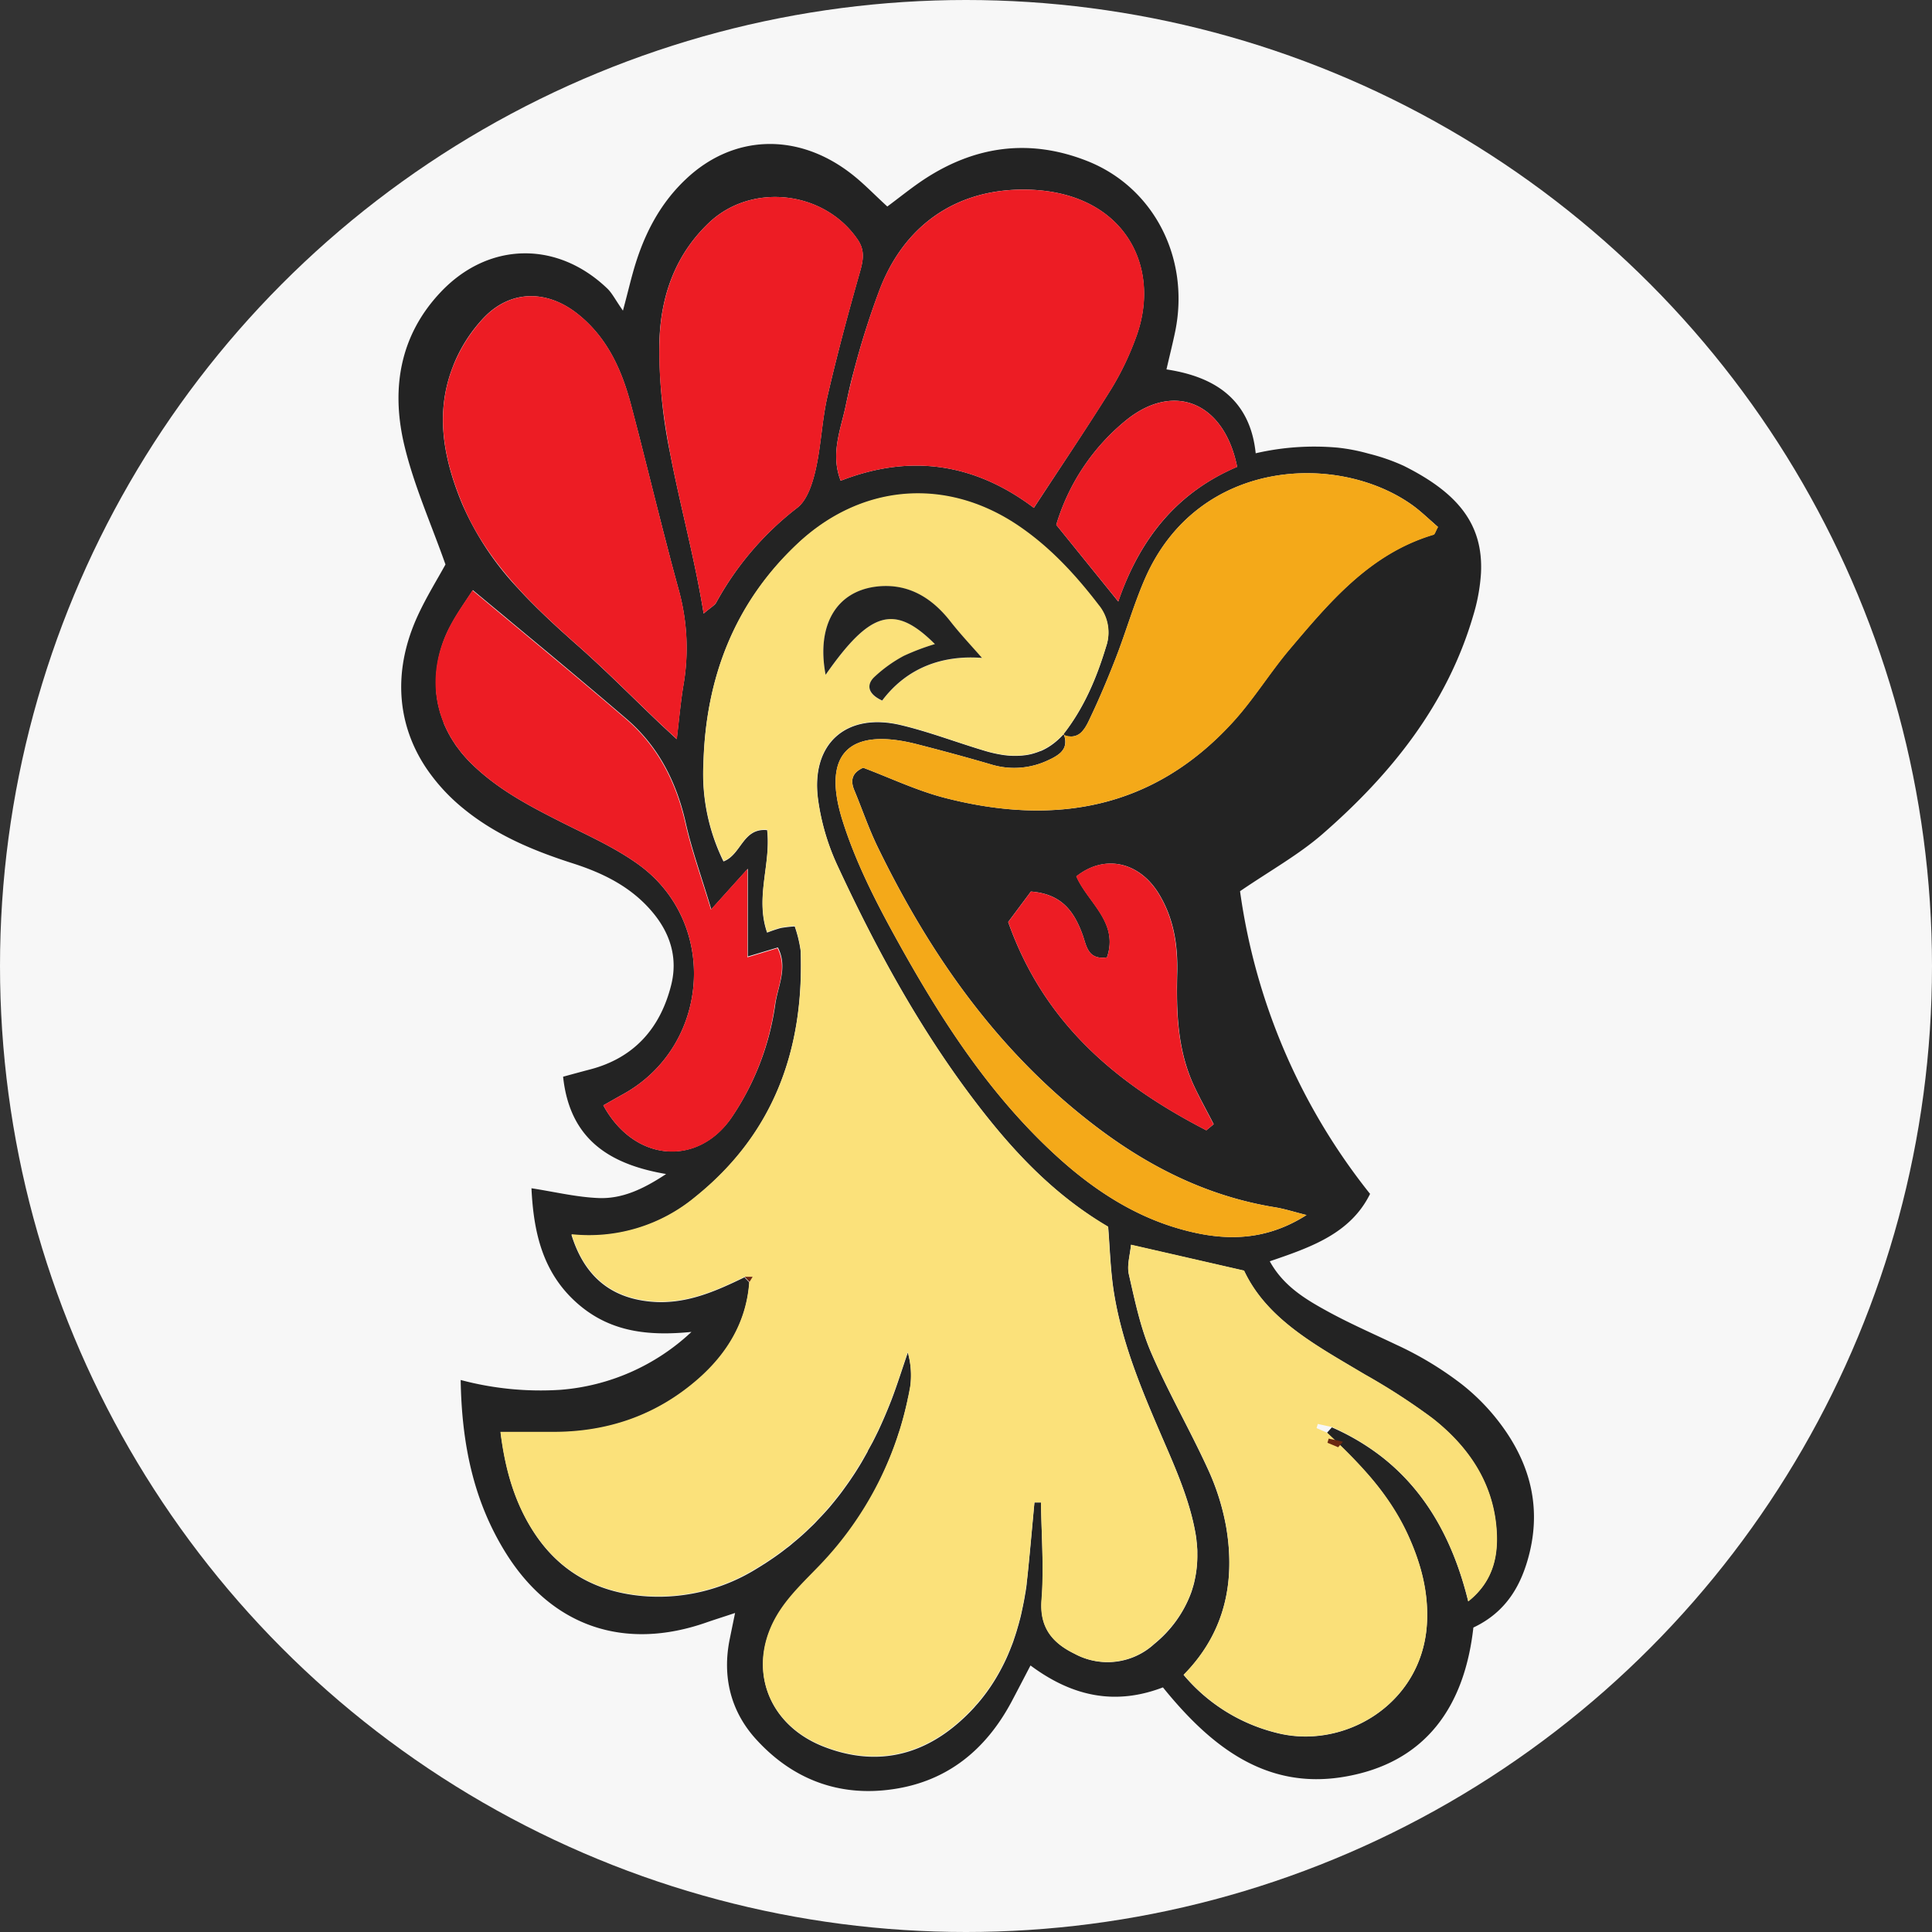 <svg xmlns="http://www.w3.org/2000/svg" viewBox="0 0 393.88 393.88"><rect x="0" y="0" width="393.88" height="393.88" fill="#333333" stroke="none"/><defs><style>.cls-1{fill:#f7f7f7;}.cls-2{fill:#232323;}.cls-3{fill:#fbe17a;}.cls-4{fill:#fae079;}.cls-5{fill:#f4a919;}.cls-6{fill:#ed1c24;}.cls-7{fill:#6b2811;}</style></defs><g id="Capa_2" data-name="Capa 2"><g id="Capa_1-2" data-name="Capa 1"><circle class="cls-1" cx="196.94" cy="196.94" r="196.94"/><path class="cls-2" d="M304.71,288.77A43.1,43.1,0,0,0,298,282.2a69.28,69.28,0,0,0-13.36-8.06c-4.81-2.29-9.71-4.42-14.36-7-4.39-2.42-8.7-5.08-11.41-10,8.36-2.85,16.45-5.63,20.45-13.74a126.59,126.59,0,0,1-26.51-61.71c6.18-4.22,11.9-7.4,16.75-11.6,14-12.18,25.47-26.4,30.79-44.6a37.67,37.67,0,0,0,1.58-8.62c.5-10-4.72-16.38-15.71-21.88A40.56,40.56,0,0,0,279,92.48a37.58,37.58,0,0,0-6.31-1.22A53.16,53.16,0,0,0,256,92.41c-.61-5.93-3-10-6.61-12.74-3.07-2.32-7-3.66-11.58-4.36.66-2.87,1.29-5.34,1.8-7.83,3-14.92-4.41-29.32-18-34.67-11.65-4.59-22.74-3.1-33.14,3.71-2.64,1.74-5.09,3.75-7.57,5.58-2.69-2.45-4.92-4.82-7.49-6.78-10.92-8.39-24-7.88-33.59,1.22C134.23,41.8,131,48.44,129,55.7c-.55,1.95-1,3.91-2,7.63-1.6-2.29-2.22-3.59-3.2-4.52-10.27-9.83-24.3-9.52-34,.79-8.22,8.72-10,19.39-7.53,30.48,1.91,8.44,5.55,16.49,8.55,25-1.68,3.06-3.89,6.62-5.63,10.39-5.11,11.08-4.37,22,1.67,31.07a38.15,38.15,0,0,0,7.54,8.24c6.58,5.41,14.23,8.61,22.21,11.18,6.29,2,12.06,4.81,16.41,10,3.69,4.38,5.2,9.44,3.8,14.92-2.2,8.7-7.48,14.76-16.45,17.13-1.73.45-3.47.93-5.57,1.5,1.34,12.61,9.26,17.84,21,19.84-4.72,3.13-9,5.07-13.71,4.9-4.48-.17-8.92-1.25-13.74-2,.42,8.72,2.15,16.9,9,23.15s14.87,7,23.62,6.14a44,44,0,0,1-26.66,11.8,63.09,63.09,0,0,1-20.39-2c.21,13.2,2.68,24.81,9.21,35.28,9.4,15.05,24.2,20,40.9,14.15,1.66-.58,3.35-1.1,5.83-1.93-.46,2.25-.77,3.74-1.07,5.23-1.62,7.82.22,15,5.53,20.71,7.36,8,16.77,11.57,27.63,10,11.13-1.58,19-8,24.26-17.82,1.25-2.36,2.48-4.73,3.88-7.42,8.63,6.42,17.36,8.15,27,4.47,9.62,11.88,20.86,20.94,36.92,18.23,16.71-2.81,24.58-14.41,26.37-30.43,6.79-3.21,9.87-8.75,11.47-15.3C314.36,306.1,311.38,296.92,304.71,288.77ZM288.13,103.12c1.26.93,2.42,2,3.55,3l.57.5c.19.17.37.35.56.5l0,0,.34.3s0,0,0,0c-.49.88-.62,1.48-.91,1.57-13,3.88-21.2,13.76-29.46,23.51-4,4.77-7.31,10.21-11.53,14.8C235.12,165,215,168.4,192.73,162.69c-5.77-1.47-11.24-4.1-16.75-6.17-2.24,1-2.67,2.54-1.8,4.6,1.6,3.85,2.94,7.82,4.76,11.56,10.67,21.95,24.4,41.56,44,56.6,11,8.47,23.09,14.58,36.94,16.84,2,.32,3.88.94,6.49,1.59-8.9,5.67-17.63,5.29-26.58,2.61S223,242.52,216,236.23c-14.36-12.92-24.57-29-33.73-45.67-4.11-7.47-8-15.26-10.53-23.35-4.26-13.6,1.41-19,15.17-15.5,5.15,1.32,10.3,2.71,15.4,4.21a16.08,16.08,0,0,0,11.52-1,10.38,10.38,0,0,0,1.8-1l.4-.31.12-.1a3.53,3.53,0,0,0,.59-.71,2.59,2.59,0,0,0,.28-.55,3.51,3.51,0,0,0-.11-2.39l-.19-.07,0,0,.14-.15c0,.09.06.16.08.24s0,0,0,0a4.68,4.68,0,0,0,.85.25l.28,0a3,3,0,0,0,2.76-1.27,5,5,0,0,0,.39-.52,12.58,12.58,0,0,0,.8-1.49c2-4.16,3.81-8.44,5.48-12.75,2.1-5.39,3.68-11,6-16.28C244.38,93.18,273.14,92.21,288.13,103.12Zm-68.68,75.55c5.72-4.57,12.84-3,16.83,3.58,3,4.92,3.86,10.36,3.73,16-.2,7.92,0,15.78,3.43,23.15,1.24,2.64,2.67,5.19,4,7.79-.5.42-1,.84-1.51,1.24-18-9.3-33-21.54-40.39-42.46l4.63-6.21c6.33.48,8.81,4.11,10.51,8.72.83,2.24,1,5.27,5,4.7C228.14,188,221.76,184,219.45,178.67Zm32.77-83.5c-11.72,5-19.6,14-24.24,27.46L215.34,107a43.54,43.54,0,0,1,14.33-21.4C239.36,77.83,249.57,82,252.22,95.17ZM208.35,38.65c20.22-.11,28.53,15,23.42,29.63a61.85,61.85,0,0,1-2.39,5.79,57.25,57.25,0,0,1-2.94,5.4c-5,8-10.27,15.82-15.66,24.07-12-9.06-25.13-11.09-39.39-5.53-2.13-5.46,0-10.43,1-15.18.5-2.35,1-4.7,1.64-7a165.73,165.73,0,0,1,5.11-16.26C184.06,46.14,194.64,38.74,208.35,38.65ZM134.43,69.73c.25-9.25,3.15-17.69,10.09-24.3,8.69-8.28,23.55-6.56,30.33,3.42,1.5,2.18,1.15,4.16.48,6.53-2.05,7.2-4,14.41-5.75,21.67-.3,1.25-.59,2.48-.88,3.73-1.14,4.92-1.29,10.06-2.42,15-.64,2.77-1.71,6.2-3.77,7.76A61.89,61.89,0,0,0,146,122.88c-.31.54-1,.88-2.55,2.2-1.82-11.27-4.79-22-6.83-32.66A105.24,105.24,0,0,1,134.43,69.73Zm-42,4.75a30.66,30.66,0,0,1,6.24-9.75c5.58-5.78,13.07-5.64,19.32-.55,5.88,4.78,8.77,11.27,10.63,18.27.56,2.11,1.1,4.2,1.65,6.31L132,95.6q1.57,6.27,3.17,12.53l1.62,6.26q.83,3.12,1.68,6.24a44.44,44.44,0,0,1,.83,19.22c-.55,3.37-.85,6.79-1.34,10.84l-3.24-3c-5.68-5.4-11.2-11-17.07-16.18-.66-.57-1.3-1.15-1.94-1.73s-1.06-.94-1.57-1.41c-1.32-1.21-2.63-2.43-3.92-3.69-.43-.41-.86-.83-1.28-1.26-.94-.93-1.85-1.86-2.73-2.82-.24-.25-.46-.51-.69-.75a59.77,59.77,0,0,1-11.31-17.16C90.42,93.56,88.58,84.05,92.44,74.48ZM123,225.35c1.57-.88,2.74-1.56,3.92-2.21,17.92-9.79,19.71-35.15,3.1-47-4.85-3.47-10.44-5.93-15.8-8.64-6.41-3.25-12.63-6.51-17.95-11.66-.42-.41-.83-.82-1.21-1.25-.22-.23-.43-.48-.63-.71s-.45-.53-.65-.8-.43-.57-.65-.86-.31-.44-.45-.66-.32-.48-.46-.71-.15-.24-.23-.37a7.62,7.62,0,0,1-.38-.69,1.63,1.63,0,0,1-.19-.34c-.15-.27-.29-.54-.41-.81a1.64,1.64,0,0,1-.14-.3c-.13-.28-.26-.55-.38-.84l-.06-.17a.25.25,0,0,1,0-.07c-.09-.26-.19-.51-.29-.76,0-.09-.07-.19-.09-.28s-.13-.39-.2-.58-.17-.56-.24-.85-.16-.59-.23-.89l-.09-.41c-.06-.31-.12-.64-.17-.95s-.07-.5-.1-.75a4,4,0,0,1-.07-.59c0-.31-.06-.63-.07-1s0-.75,0-1.12a24.68,24.68,0,0,1,3.1-11.77c1.27-2.37,2.85-4.57,4.42-7q3.18,2.65,6.31,5.24l1.71,1.43,7.79,6.47c5.22,4.37,10.36,8.68,15.46,13.06,6.54,5.6,10.26,12.9,12.15,21.32,1.25,5.56,3.22,10.95,5.19,17.55l7.45-8.27V195l6.13-1.84c2.09,4.08,0,7.83-.53,11.57a54.62,54.62,0,0,1-8.91,23.09C142.26,237.83,129.35,237,123,225.35ZM235.33,335.16a14.09,14.09,0,0,1-16.25,2c-4.43-2.16-7.18-5.26-6.71-11,.09-1.19.15-2.38.18-3.58,0-.46,0-.93,0-1.4.07-4.94-.26-9.91-.31-14.86l-1.34,0c-.45,4.77-.86,9.55-1.35,14.33-.07.71-.15,1.41-.23,2.1a1.38,1.38,0,0,0,0,.2c-.08.57-.16,1.14-.25,1.7L209,325c-.09.6-.2,1.19-.32,1.79s-.27,1.31-.42,2c-.1.48-.22,1-.35,1.46-.07.24-.13.48-.19.72l-.48,1.65c-.2.66-.43,1.31-.65,2-.17.48-.36.95-.55,1.43-.09.23-.18.47-.28.69-.19.48-.4.95-.61,1.42-.55,1.18-1.15,2.35-1.81,3.48-.16.28-.33.56-.5.84a36.78,36.78,0,0,1-3.51,4.82c-.23.25-.46.51-.68.77a38.68,38.68,0,0,1-2.95,2.91c-8.13,7.23-17.56,9.12-27.82,5.1-12-4.72-15.92-17.14-8.68-27.91,2.18-3.23,5.09-6,7.82-8.83.6-.62,1.18-1.25,1.76-1.89l.13-.15c.46-.51.9-1,1.34-1.54l.33-.38c.47-.57.93-1.15,1.38-1.73s1-1.3,1.48-2c.36-.5.73-1,1.07-1.52.5-.75,1-1.51,1.48-2.27l.44-.71c.72-1.19,1.42-2.41,2.07-3.65l.33-.65c.28-.52.55-1.06.8-1.6,0,0,0,0,0,0,.27-.59.55-1.18.81-1.77.09-.19.17-.38.25-.57.34-.79.68-1.58,1-2.38.2-.53.41-1.07.61-1.62.1-.27.19-.54.28-.8.15-.41.29-.82.42-1.24s.22-.7.33-1a.75.75,0,0,1,.07-.18c.18-.57.34-1.14.5-1.71.23-.79.44-1.58.63-2.39.15-.59.29-1.18.42-1.78a4,4,0,0,0,.11-.47c0-.22.1-.42.14-.64.14-.65.27-1.31.39-2a17.26,17.26,0,0,0-.51-6.94c-1.12,3.23-2.13,6.5-3.35,9.69-.83,2.13-1.72,4.22-2.67,6.25-.38.78-.76,1.55-1.15,2.31l-1,1.81a.59.59,0,0,1,0,.08c-.37.66-.74,1.32-1.13,2s-.77,1.28-1.17,1.92-.82,1.26-1.24,1.88l-.06.09c-.35.51-.7,1-1.07,1.51-.5.7-1,1.38-1.55,2.06-.36.46-.73.91-1.11,1.37l-.48.58c-.41.47-.82.93-1.25,1.39,0,0,0,0,0,0-.47.52-1,1.05-1.46,1.55s-.77.78-1.16,1.15l-.8.77c-.53.5-1.09,1-1.66,1.49s-1,.83-1.45,1.22-.71.57-1.08.84a1.06,1.06,0,0,1-.24.19c-.27.22-.54.42-.82.63-.45.33-.92.67-1.4,1s-1.08.74-1.64,1.1a3.87,3.87,0,0,1-.43.27c-.56.37-1.14.72-1.72,1.07a37.89,37.89,0,0,1-22.61,5.44c-9.34-.73-16.91-4.68-22.2-12.52-4.2-6.24-6.16-13.22-7.11-20.88,3.89,0,7.07,0,10.25,0,1,0,1.94,0,2.91-.05l1.16-.07c.4,0,.79-.05,1.17-.09s.78-.07,1.15-.12c.78-.09,1.54-.19,2.29-.32l1.13-.21c.46-.08.92-.18,1.38-.29.79-.17,1.56-.36,2.32-.59a39.75,39.75,0,0,0,4.64-1.61c.36-.15.7-.29,1-.45s.86-.39,1.27-.59.84-.42,1.26-.65.88-.47,1.31-.72.66-.38,1-.59l.29-.18c.37-.22.73-.46,1.09-.7a43.93,43.93,0,0,0,4.65-3.57c5.93-5.2,9.85-11.64,10.43-19.75l-1-1.06c-6.06,2.94-12.14,5.63-19.2,4.95-8-.77-13.43-5.08-16.07-13.62a33.91,33.91,0,0,0,25.2-7.63c16.06-12.9,22.25-30.16,21.52-50.3a25.87,25.87,0,0,0-1.2-4.94,25.16,25.16,0,0,0-2.84.33,27.79,27.79,0,0,0-2.79.94c-2.49-7.17.83-14,0-20.9-5-.46-5.22,5-8.89,6.39a40.46,40.46,0,0,1-4.1-19.93c.46-17.31,6.24-32.62,19.12-44.73s30-13.65,44.61-4c6.64,4.39,12,10.16,16.82,16.45a8.76,8.76,0,0,1,1.53,8.46c-1.94,6.49-4.56,12.6-8.78,17.95-.19.2-.36.39-.54.56a14.62,14.62,0,0,1-1.12,1,12.49,12.49,0,0,1-2.85,1.73.11.11,0,0,1-.08,0,12.09,12.09,0,0,1-1.23.44q-.31.1-.63.18a10.41,10.41,0,0,1-1.24.23h0a16.46,16.46,0,0,1-5-.13,26.15,26.15,0,0,1-3.13-.73c-5.77-1.71-11.41-3.9-17.24-5.28-11.14-2.65-18.38,3.82-16.85,15.18a47.26,47.26,0,0,0,3.86,13.27c8.2,17.71,17.55,34.77,29.62,50.2,7.19,9.2,15.21,17.5,25.66,23.65.32,4,.45,8.12,1,12.2,1.67,11.84,6.52,22.62,11.2,33.48,2.28,5.29,4.49,10.77,5.53,16.39.12.62.22,1.24.28,1.85,0,.21.05.44.07.65,0,.39.07.78.09,1.16s0,.64,0,.95a23,23,0,0,1-.56,5.46,10.75,10.75,0,0,1-.31,1.21c-.12.4-.23.81-.37,1.19A24.28,24.28,0,0,1,235.33,335.16Zm64-8.67c-3-12.25-8.49-22.31-17.58-29.44A47.58,47.58,0,0,0,271.53,291l-1,1.11c2.63,2.46,5.2,5,7.57,7.63a52.34,52.34,0,0,1,8.78,12.87c2.76,5.95,4.45,12.05,4,18.75-1.15,16.36-17.18,25.49-30.78,21.89a36,36,0,0,1-18.8-11.78c7.6-7.73,10.1-16.9,9.12-26.89-.11-1.1-.26-2.21-.45-3.32a48.89,48.89,0,0,0-3.76-11.84c-3.67-8-8.09-15.65-11.56-23.72-2.15-5-3.29-10.54-4.52-15.91-.41-1.84.26-3.93.44-6l23.05,5.27c4.68,10,14.81,15.31,24.56,21.13a135.88,135.88,0,0,1,13.31,8.57l.64.5c6.93,5.47,11.87,12.47,12.85,21.52C305.6,316.64,304.67,322.23,299.3,326.49Z"/><path class="cls-3" d="M216.84,149.58c-4.49,5-10.06,5.21-16,3.46s-11.41-3.9-17.24-5.29c-11.14-2.64-18.38,3.83-16.85,15.19a47.11,47.11,0,0,0,3.87,13.28c8.19,17.7,17.55,34.76,29.6,50.19,7.19,9.2,15.22,17.51,25.67,23.64.32,4,.45,8.13,1,12.21,1.66,11.84,6.52,22.62,11.2,33.48,2.27,5.29,4.48,10.77,5.53,16.39,1.69,9-1.16,17-8.34,23a14.12,14.12,0,0,1-16.25,2c-4.42-2.16-7.17-5.27-6.71-11,.52-6.57,0-13.22-.1-19.84l-1.34,0c-.45,4.78-.87,9.56-1.35,14.34-1.19,11.65-4.89,22.25-13.87,30.23-8.13,7.23-17.56,9.12-27.82,5.1-12-4.71-15.92-17.15-8.68-27.9,2.18-3.24,5.1-6,7.83-8.84a69.82,69.82,0,0,0,18.58-36.66,17.09,17.09,0,0,0-.51-6.94c-1.11,3.23-2.12,6.5-3.35,9.68-5.57,14.47-14.17,26.53-27.77,34.56a37.76,37.76,0,0,1-22.61,5.45c-9.34-.73-16.91-4.69-22.2-12.52-4.2-6.23-6.17-13.21-7.11-20.88,3.9,0,7.07,0,10.25,0,11.36.12,21.49-3.3,30.05-10.8,5.93-5.2,9.84-11.64,10.43-19.75l.64-1.06H151.8c-6.06,2.94-12.14,5.63-19.2,4.95-8-.77-13.43-5.08-16.07-13.63a33.86,33.86,0,0,0,25.2-7.62c16.06-12.9,22.26-30.16,21.52-50.3a26,26,0,0,0-1.21-4.94,25,25,0,0,0-2.83.33c-.84.19-1.65.55-2.79.94-2.5-7.17.83-14,0-20.89-5-.47-5.23,5-8.89,6.37a40.29,40.29,0,0,1-4.1-19.92c.46-17.31,6.24-32.62,19.12-44.74s30-13.63,44.62-4c6.64,4.39,12,10.17,16.81,16.45a8.78,8.78,0,0,1,1.54,8.46c-2,6.49-4.57,12.61-8.8,18ZM190.6,131.31a47.48,47.48,0,0,0-6.34,2.44,28.13,28.13,0,0,0-6.1,4.4c-1.48,1.49-1.33,3.33,1.69,4.71,5.08-6.75,12.35-9.31,20.35-8.69-2.21-2.53-4.45-4.91-6.46-7.47-3.82-4.87-8.65-7.77-14.92-7.09-8.4.9-12.4,8-10.5,18C177.38,124.63,182.3,123,190.6,131.31Z"/><path class="cls-4" d="M270.55,292.08c6.45,6,12.56,12.33,16.35,20.49,2.76,5.95,4.45,12.06,4,18.74-1.15,16.37-17.19,25.5-30.78,21.9a35.94,35.94,0,0,1-18.8-11.79c8.44-8.56,10.58-18.92,8.66-30.2a48.43,48.43,0,0,0-3.75-11.84c-3.67-8-8.1-15.65-11.56-23.72-2.16-5-3.29-10.54-4.52-15.91-.42-1.84.26-3.93.44-6l23.05,5.28c4.68,10,14.81,15.31,24.55,21.13a128.46,128.46,0,0,1,14,9.07c6.92,5.47,11.86,12.47,12.84,21.51.63,5.88-.31,11.47-5.68,15.73-4-16.28-12.37-28.69-27.78-35.53l-2.91-.64-.25.85Z"/><path class="cls-5" d="M216.84,149.58l-.15.16c3,1.32,4.35-.84,5.33-2.89,2-4.17,3.79-8.44,5.47-12.75,2.1-5.4,3.68-11,6-16.29,10.88-24.63,39.63-25.61,54.63-14.69,1.82,1.33,3.44,2.94,5.06,4.34-.5.88-.63,1.49-.92,1.58-13,3.88-21.2,13.76-29.45,23.51-4,4.77-7.32,10.21-11.54,14.8-16.16,17.59-36.28,21.06-58.55,15.34-5.77-1.48-11.24-4.11-16.75-6.17-2.25,1-2.67,2.53-1.81,4.6,1.61,3.85,2.94,7.82,4.76,11.56,10.68,21.95,24.42,41.56,44,56.61,11,8.45,23.08,14.57,36.92,16.83,2,.32,3.88.94,6.5,1.59-8.9,5.67-17.64,5.3-26.58,2.61S223,242.52,216,236.24c-14.37-12.93-24.57-29-33.73-45.68-4.1-7.48-8-15.25-10.53-23.35-4.26-13.6,1.41-19,15.16-15.5,5.16,1.33,10.31,2.71,15.41,4.21a16,16,0,0,0,11.52-1C216,153.91,218.06,152.6,216.84,149.58Z"/><path class="cls-6" d="M210.77,103.54c-12-9.06-25.12-11.09-39.37-5.53-2.14-5.46,0-10.43,1-15.19a166.54,166.54,0,0,1,6.74-23.28c4.95-13.4,15.53-20.8,29.23-20.88,20.23-.12,28.54,15,23.43,29.62a58,58,0,0,1-5.33,11.19C221.47,87.49,216.17,95.3,210.77,103.54Z"/><path class="cls-6" d="M138,150.69c-1.31-1.22-2.28-2.1-3.24-3-5.68-5.4-11.2-11-17.07-16.17-9.42-8.34-18.49-17-23.44-28.83-3.81-9.12-5.65-18.63-1.8-28.19a31,31,0,0,1,6.25-9.76c5.58-5.78,13.08-5.64,19.32-.56,5.88,4.79,8.76,11.28,10.63,18.28C132,95.15,135,108,138.49,120.63a44.43,44.43,0,0,1,.83,19.22C138.77,143.23,138.47,146.64,138,150.69Z"/><path class="cls-6" d="M123,225.35c1.56-.88,2.74-1.56,3.92-2.21,17.91-9.79,19.71-35.16,3.1-47-4.85-3.47-10.44-5.93-15.8-8.64-6.41-3.25-12.63-6.51-17.95-11.66-7.82-7.58-9.88-18.19-4.38-28.48,1.27-2.38,2.87-4.58,4.43-7,10.78,9,21.13,17.49,31.27,26.2,6.54,5.61,10.26,12.9,12.15,21.32,1.25,5.55,3.21,10.95,5.2,17.55,2.69-3,4.61-5.13,7.44-8.26v18l6.13-1.86c2.09,4.09,0,7.84-.54,11.58a54.48,54.48,0,0,1-8.9,23.09C142.26,237.83,129.34,237,123,225.35Z"/><path class="cls-6" d="M143.45,125.08c-3.1-19.18-9.52-36.7-9-55.34.25-9.26,3.14-17.7,10.08-24.31,8.7-8.28,23.56-6.56,30.35,3.42,1.48,2.18,1.14,4.16.47,6.54-2.39,8.41-4.68,16.87-6.64,25.39-1.13,4.92-1.28,10.06-2.41,15-.64,2.77-1.7,6.2-3.77,7.76A62,62,0,0,0,146,122.87C145.68,123.42,145,123.76,143.45,125.08Z"/><path class="cls-6" d="M245.93,230.45c-18-9.31-33-21.54-40.38-42.47l4.63-6.22c6.32.49,8.81,4.13,10.51,8.73.82,2.24,1,5.27,5,4.7,2.4-7.22-4-11.19-6.29-16.52,5.73-4.57,12.85-3,16.84,3.58,3,4.92,3.85,10.36,3.72,16-.18,7.92,0,15.79,3.45,23.15,1.23,2.65,2.66,5.2,4,7.8Z"/><path class="cls-6" d="M228,122.63,215.34,107a43.38,43.38,0,0,1,14.34-21.4c9.68-7.74,19.88-3.61,22.55,9.59C240.5,100.16,232.61,109.12,228,122.63Z"/><path class="cls-2" d="M190.6,131.31c-8.3-8.28-13.22-6.68-22.28,6.26-1.9-10,2.1-17.06,10.5-18,6.27-.68,11.1,2.22,14.92,7.09,2,2.56,4.25,4.94,6.46,7.47-8-.62-15.27,1.94-20.35,8.69-3-1.38-3.17-3.22-1.69-4.71a28.13,28.13,0,0,1,6.1-4.4A47.48,47.48,0,0,1,190.6,131.31Z"/><path class="cls-7" d="M151.8,260.3h1.64l-.64,1.06Z"/><path class="cls-7" d="M272.81,295.05l-2.18-.91c.08-.28.16-.56.25-.85l2.91.64Z"/></g></g></svg>